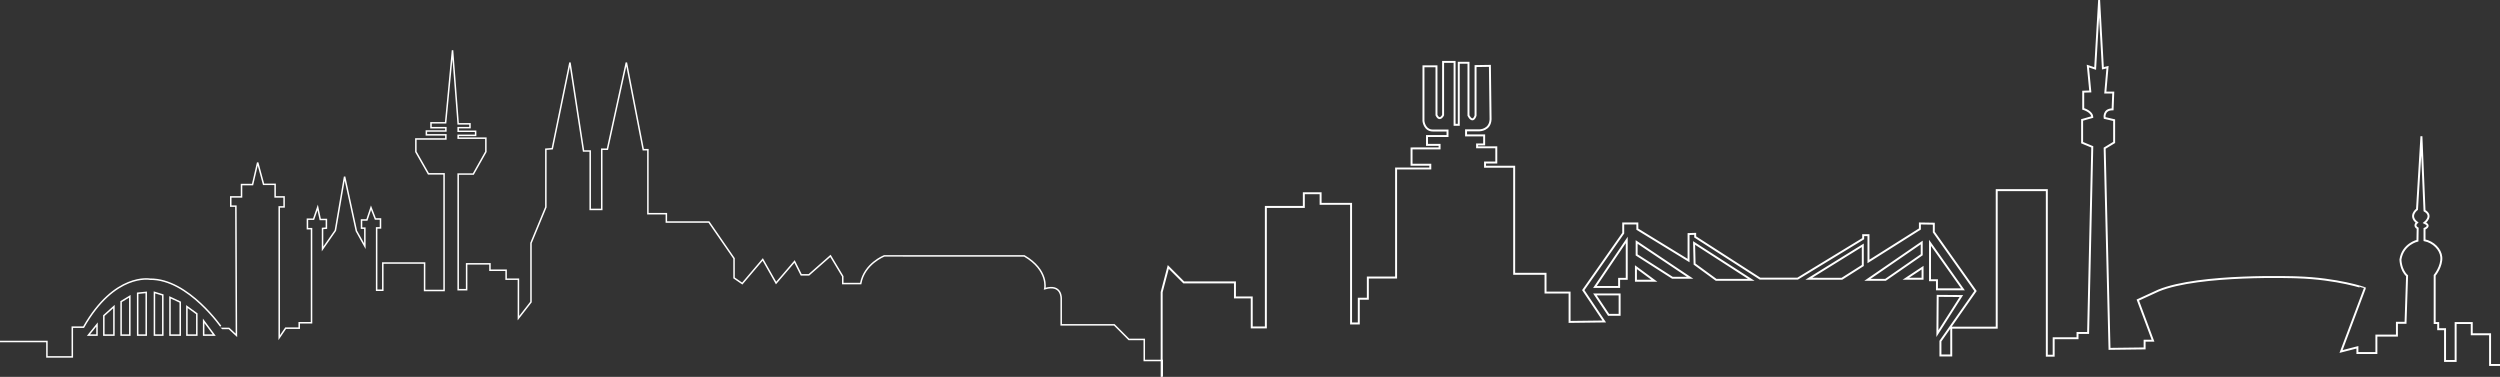 <svg xmlns="http://www.w3.org/2000/svg" xmlns:xlink="http://www.w3.org/1999/xlink" width="1440" height="217.08" viewBox="0 0 1440 217.08">
  <rect x="0" y="0" width="1440" height="217.08" fill="#333333" stroke="none"/>
  <defs>
    <clipPath id="clip-path">
      <path id="Path_1160" data-name="Path 1160" d="M0,48.738H670.022V-139.167H0Z" transform="translate(0 139.167)" fill="none" stroke="#fff" stroke-width="1"/>
    </clipPath>
    <clipPath id="clip-path-2">
      <path id="Path_1162" data-name="Path 1162" d="M0,56.306H771.644V-160.775H0Z" transform="translate(0 160.775)" fill="none"/>
    </clipPath>
  </defs>
  <g id="Group_1968" data-name="Group 1968" transform="translate(-150 -7073.774)">
    <g id="Group_1964" data-name="Group 1964" transform="translate(150 7102.659)">
      <g id="Group_1963" data-name="Group 1963" transform="translate(0 0)" clip-path="url(#clip-path)">
        <g id="Group_1962" data-name="Group 1962" transform="translate(0 0.057)">
          <path id="Path_1159" data-name="Path 1159" d="M173.635,48.724V39.568H163.3V27.458h-8.861l-8.417-8.417h-30.57V4.125s.591-8.861-9.451-5.907c0,0,2.363-10.633-11.814-18.9H13.55S2.031-16.255-.036-4.737H-10.373V-8.871l-7.089-11.814L-29.868-9.758H-34.3l-3.84-7.679-10.633,12.4-7.679-13.586L-68.264-4.737l-4.726-3.249V-19.21L-87.462-40.18h-24.514v-4.809H-122.61V-81.826h-2.659l-9.747-50.21L-145.931-82.12h-3.262v34.7h-6.646V-81.087h-3.839l-7.827-50.949-10.19,49.62-3.691.3v33.375l-8.566,20.676V5.9l-7.237,9.3V-7.247h-7.089v-5.169h-9.3v-3.693h-13.439V-1.192h-4.874V-67.8h8.713l7.237-12.849V-88.47h-15.95V-90.1h10.043v-2.363h-10.043v-2.067h6.794V-96.74h-6.794l-3.249-42.385-3.987,41.793h-8.417v2.806h8.564v1.92h-11.223v2.216h11.223v2.363h-17.279v7.383l7.237,12.7h9.009V-.75h-11.224v-15.8h-24.072V-.9h-3.544V-36.783h2.216v-5.169h-2.954l-2.51-6.5-2.363,7.089h-3.1v4.726h1.92V-26.3l-4.874-8.713-6.793-31.307-5.316,31.013-7.384,10.633V-36.487l2.216-.149v-5.021h-3.544l-1.477-6.94-2.363,6.793h-3.544v5.464h2.363v54.2h-7.089v3.1h-7.827l-3.692,5.463V-48.893h2.806v-5.76h-5.169v-7.236h-6.646l-3.4-12.553-2.953,12.7h-6.351v7.089h-6.2v5.317h2.953l.3,74.431-4.283-3.987h-3.84S-387.252-7.543-409.4-7.247c0,0-20.38-3.84-38.25,27.616h-6.5V37.5h-14.62v-8.86H-495.8m59.81-3.677h5.809V8.521l-5.809,5.219Zm9.944,0h5.02V2.614l-5.02,3.051Zm9.55,0h4.922V.349l-4.922.491Zm9.647,0h4.824V1.827L-406.845.349Zm8.96,0h5.907v-19L-397.885,3.2Zm9.747,0h5.71V12.655l-5.71-4.134Zm9.647,0h6.1l-6.1-8.221Zm-66.356,0h4.922v-6.1Z" transform="translate(495.797 139.125)" fill="none" stroke="#fff" stroke-width="0.875"/>
        </g>
      </g>
    </g>
    <g id="Group_1967" data-name="Group 1967" transform="translate(818.356 7073.775)">
      <g id="Group_1966" data-name="Group 1966" transform="translate(0 0)" clip-path="url(#clip-path-2)">
        <g id="Group_1965" data-name="Group 1965" transform="translate(0.763 0.045)">
          <path id="Path_1161" data-name="Path 1161" d="M199.949,54.513h-5.721V36.84H183.675V30.355h-9.281V52.225h-6.1V33.916h-3.941V30.355h-2.033V2.892s4.275-5.178,3.814-10.552c-.382-4.45-4.577-8.647-9.663-9.663v-6.612s4.068-1.526,0-3.432c0,0,5.235-4,0-6.993l-1.78-42.849-2.542,42.086s-5.086,3.686,0,7.629c0,0-2.262,1.78.381,3.305l-.127,7.12s-8.392,1.908-9.79,10.807c0,0,0,5.976,3.814,9.41l-.89,27.081h-4.959V37.6H128.748V47.648H117.813V44.342L108.4,46.758l13.732-36.491S106.625,4.8,82.976,4.037c0,0-56.114-2.116-79.721,7.615L-8.661,17.133l8.737,23.4H-4.755v4.45l-20.217.254-2.8-115.576,5.467-3.305V-86.491l-5.467-1.271s-.891-4.959,4.577-4.959l.381-9.663h-4.577l1.272-14.621-2.671.636-2.162-39.287-2.289,39.414-4.2-1.4,1.4,14.623-4.07.127v9.917s5.086,1.4,5.213,4.7l-5.848,1.653v13.1l5.848,2.416L-37.3,36.078h-6.1v3.051H-57.139V49.173H-61.08V-46.186H-89.942V33.026h-26.191v16.02h-6.23V40.782l20.215-28.862-24.03-33.947V-26.86l-8.011-.127v3.178L-163.814-5.118V-20.248h-3.051v2.035L-204.627,4.8h-21.616l-37.381-24.031v-1.78l-3.814.127V-5.627l-29.5-18.054v-3.307h-8.138v5.6l-23.013,32.8,12.079,18.054-19.962.255V12.809h-13.86V2h-18.054V-59.663h-16.783v-2.416h6.484v-8.772h-11.061V-72.5h4.068v-5.213H-395.6v-2.925h7.757s6.1,0,6.357-6.357l-.382-30.77-8.263.127V-89.16s-1.4,4.958-4.07,0v-30.388h-5.594V-83.82h-2.416v-36.237h-6.612v30.642s-1.907,3.943-3.814,0v-28.1h-7.5v31.532s.509,5.467,5.467,5.467h8.392v3.178H-418.1v5.086h7.247v2.035H-427v9.408H-416.2v2.162H-435.9V4.164h-16.275V16.37h-5.213V30.611h-4.449V-38.3h-17.546v-6.1h-9.663v7.884h-21.87V32.9h-8.136V15.607h-9.663V6.962h-29.5l-8.9-8.9-3.814,14.495V61.379m249.57-51.8h13.922V4.911h4.387V-17.5Zm24.015-25.89,30.8,20.6h-10.2l-20.6-13.159Zm-.413,14.495V6.007h10.617Zm-9.393,15.7v11.76h-6.357l-7.852-11.76Zm55.61-8.392h20.233l-32.947-21.233.285,12.159Zm127.594,9.23,13.636.1-13.8,21.637Zm-18.344-9.866h9.631V-1.526Zm-55.88,0H-179.1l12.014-7.629V-14.4Zm33.757.636h10.394L-133.14-8.964v-7.056Zm55.023,5.467h-14.973V5.722h-4V-15.83Z" transform="translate(570.932 155.657)" fill="none" stroke="#fff" stroke-width="1.13"/>
        </g>
      </g>
    </g>
  </g>
</svg>
